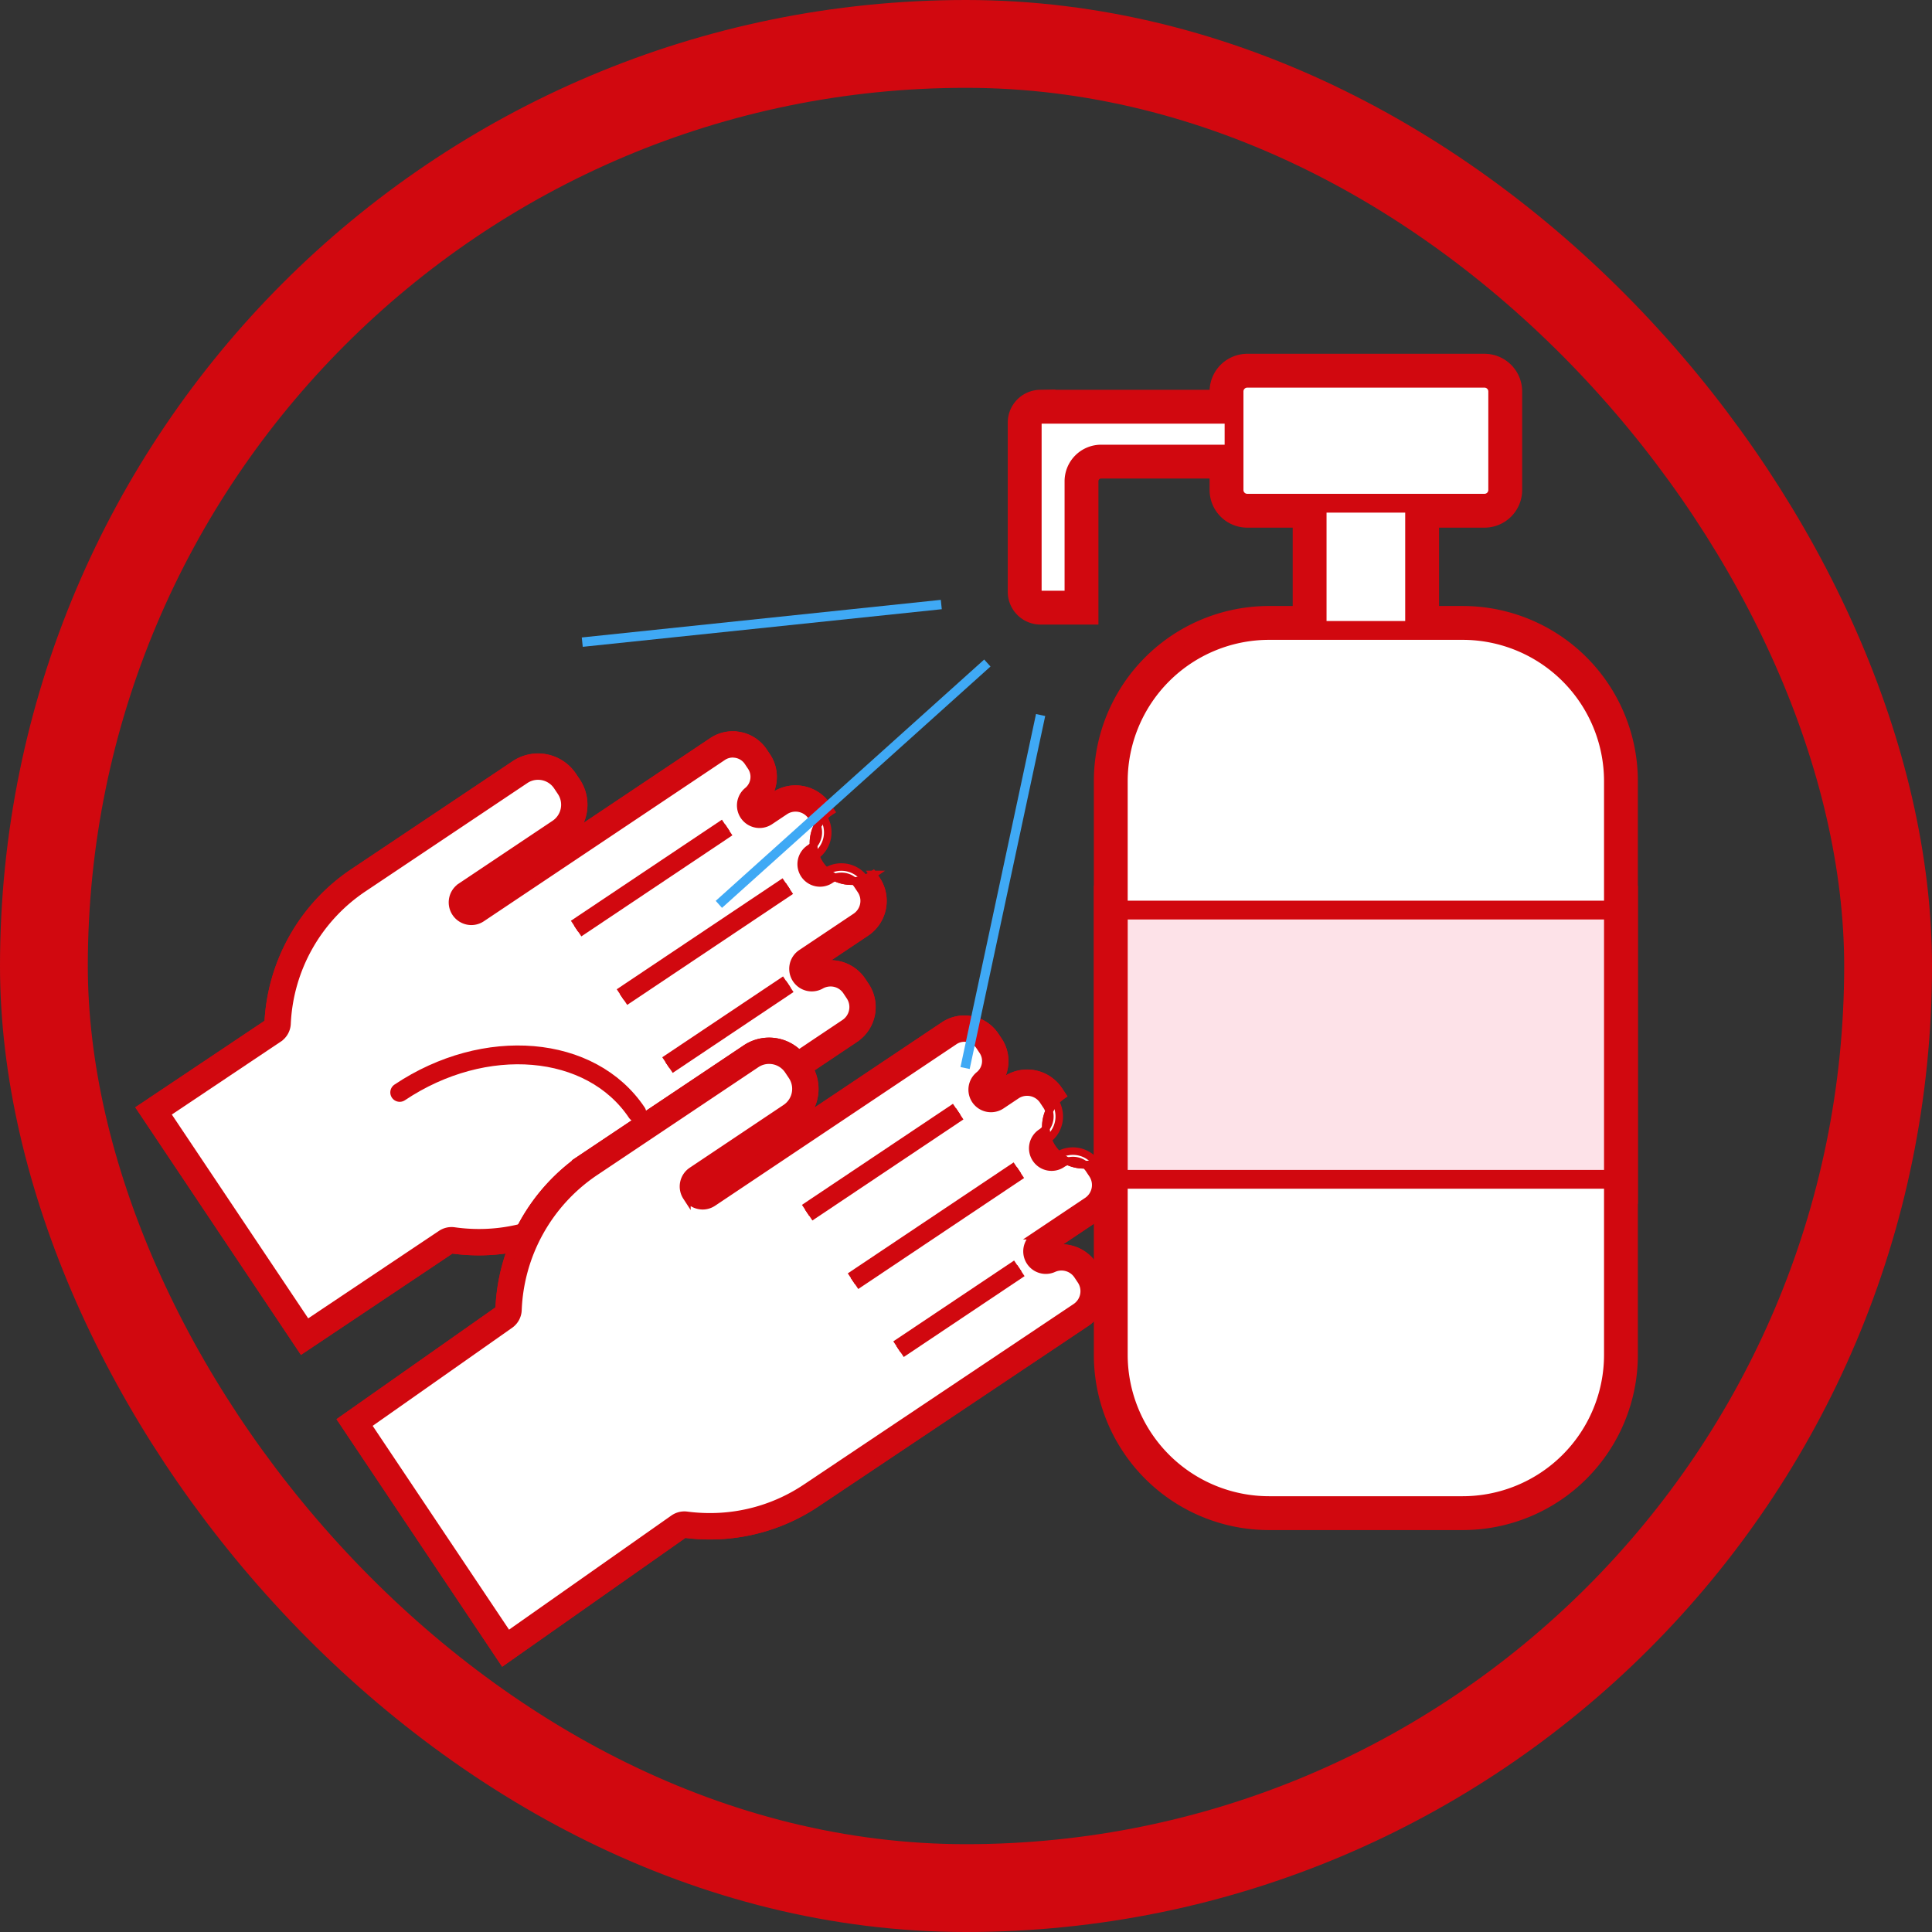 <?xml version="1.0" encoding="UTF-8"?>
<svg xmlns="http://www.w3.org/2000/svg" width="220" height="220" viewBox="0 0 220 220">
  <rect x="0" y="0" width="220" height="220" fill="#333333" stroke="none"/>
  <g id="covid_staff04" transform="translate(-2823.893 -793.294)">
    <g id="グループ_287" data-name="グループ 287" transform="translate(-168.102 18.596)">
      <g id="グループ_254" data-name="グループ 254">
        <g id="グループ_245" data-name="グループ 245">
          <g id="グループ_241" data-name="グループ 241">
            <g id="グループ_239" data-name="グループ 239">
              <path id="パス_1929" data-name="パス 1929" d="M3009.479,901.208l13.654-9.136a1.07,1.07,0,0,0,.473-.834,20.7,20.7,0,0,1,9.182-16.282l18.429-12.332a3.644,3.644,0,0,1,2.038-.619,3.686,3.686,0,0,1,3.074,1.632l.442.66a3.7,3.7,0,0,1-1.013,5.113l-10.7,7.161a1.058,1.058,0,0,0-.457.7,1.071,1.071,0,0,0,.179.814,1.1,1.1,0,0,0,.9.461,1.051,1.051,0,0,0,.584-.176l27.451-18.371a3.138,3.138,0,0,1,4.34.859l.388.584a3.143,3.143,0,0,1-.636,4.148,1.071,1.071,0,0,0,1.273,1.719l1.7-1.136a3.275,3.275,0,0,1,4.525.9l.4.6a3.265,3.265,0,0,1-.9,4.523,1.071,1.071,0,0,0,1.191,1.781,3.228,3.228,0,0,1,1.8-.547,3.264,3.264,0,0,1,2.721,1.443l.4.6a3.264,3.264,0,0,1-.9,4.523l-6.192,4.145a1.07,1.07,0,0,0,1.123,1.821,3.283,3.283,0,0,1,1.612-.424,3.238,3.238,0,0,1,2.7,1.428l.4.6a3.266,3.266,0,0,1-.9,4.524l-30.748,20.577a20.621,20.621,0,0,1-11.51,3.481,21.3,21.3,0,0,1-2.952-.207,1.25,1.25,0,0,0-.149-.01,1.079,1.079,0,0,0-.6.181l-16.138,10.8Z" fill="#fff"></path>
            </g>
            <g id="グループ_240" data-name="グループ 240">
              <path id="パス_1930" data-name="パス 1930" d="M3075.44,860.541a2.063,2.063,0,0,1,1.721.909l.39.583a2.066,2.066,0,0,1-.425,2.723,2.142,2.142,0,0,0,2.546,3.439l1.7-1.136a2.167,2.167,0,0,1,1.207-.366,2.194,2.194,0,0,1,1.831.968l.4.6a2.193,2.193,0,0,1-.6,3.038,2.142,2.142,0,1,0,2.382,3.56,2.161,2.161,0,0,1,1.208-.366,2.195,2.195,0,0,1,1.831.968l.4.6a2.192,2.192,0,0,1-.6,3.038l-6.192,4.144a2.142,2.142,0,0,0,2.246,3.644,2.2,2.2,0,0,1,1.084-.286,2.165,2.165,0,0,1,1.808.954l.4.6a2.2,2.2,0,0,1-.6,3.039L3057.6,911.656l-.176.118a19.561,19.561,0,0,1-10.914,3.3,20.292,20.292,0,0,1-2.8-.2,2.135,2.135,0,0,0-1.488.341l-15.248,10.2-16.007-23.92,12.763-8.541a2.144,2.144,0,0,0,.948-1.668,19.632,19.632,0,0,1,8.708-15.449l.529-.354,17.9-11.978a2.583,2.583,0,0,1,1.442-.437,2.618,2.618,0,0,1,2.185,1.156l.442.661a2.629,2.629,0,0,1-.719,3.627l-10.7,7.16a2.154,2.154,0,0,0,1.2,3.937,2.126,2.126,0,0,0,1.188-.362l27.453-18.37a2.03,2.03,0,0,1,1.133-.344h0m0-2.141a4.158,4.158,0,0,0-2.324.7l-27.452,18.371-.011-.016,10.7-7.16a4.771,4.771,0,0,0,1.308-6.6l-.442-.66a4.767,4.767,0,0,0-6.6-1.308l-17.9,11.978h0l-.53.354a21.908,21.908,0,0,0-9.655,17.117l-14.543,9.732,18.389,27.48L3043.411,917a22.481,22.481,0,0,0,3.1.216,21.677,21.677,0,0,0,12.1-3.661l.177-.119h0l30.571-20.458a4.344,4.344,0,0,0,1.191-6.009l-.4-.6a4.337,4.337,0,0,0-5.727-1.341l6.192-4.144a4.344,4.344,0,0,0,1.191-6.009l-.4-.6a4.332,4.332,0,1,1-4.818-7.2l-.4-.6a4.344,4.344,0,0,0-6.009-1.191l-1.7,1.136a4.2,4.2,0,0,0,.851-5.573l-.391-.583a4.2,4.2,0,0,0-3.5-1.859Z" fill="#d1080f"></path>
            </g>
          </g>
          <g id="グループ_242" data-name="グループ 242">
            <line id="線_100" data-name="線 100" x1="13.758" y2="9.207" transform="translate(3068.001 886.774)" fill="none" stroke="#d1080f" stroke-miterlimit="10" stroke-width="2.142"></line>
          </g>
          <g id="グループ_243" data-name="グループ 243">
            <line id="線_101" data-name="線 101" x1="17.198" y2="11.509" transform="translate(3057.599 868.928)" fill="none" stroke="#d1080f" stroke-miterlimit="10" stroke-width="2.142"></line>
          </g>
          <g id="グループ_244" data-name="グループ 244">
            <line id="線_102" data-name="線 102" x1="18.886" y2="12.638" transform="translate(3062.82 875.6)" fill="none" stroke="#d1080f" stroke-miterlimit="10" stroke-width="2.142"></line>
          </g>
          <path id="パス_1931" data-name="パス 1931" d="M3037.51,899.093c9.713-6.5,21.8-5.47,27,2.3" fill="none" stroke="#d1080f" stroke-linecap="round" stroke-linejoin="round" stroke-width="2.142" fill-rule="evenodd"></path>
        </g>
        <g id="グループ_253" data-name="グループ 253">
          <g id="グループ_249" data-name="グループ 249">
            <g id="グループ_246" data-name="グループ 246">
              <path id="パス_1932" data-name="パス 1932" d="M3009.479,901.208l13.654-9.136a1.07,1.07,0,0,0,.473-.834,20.7,20.7,0,0,1,9.182-16.282l18.429-12.332a3.644,3.644,0,0,1,2.038-.619,3.686,3.686,0,0,1,3.074,1.632l.442.66a3.7,3.7,0,0,1-1.013,5.113l-10.7,7.161a1.058,1.058,0,0,0-.457.7,1.071,1.071,0,0,0,.179.814,1.1,1.1,0,0,0,.9.461,1.051,1.051,0,0,0,.584-.176l27.451-18.371a3.138,3.138,0,0,1,4.34.859l.388.584a3.143,3.143,0,0,1-.636,4.148,1.071,1.071,0,0,0,1.273,1.719l1.7-1.136a3.275,3.275,0,0,1,4.525.9l.4.6a3.265,3.265,0,0,1-.9,4.523,1.071,1.071,0,0,0,1.191,1.781,3.228,3.228,0,0,1,1.8-.547,3.264,3.264,0,0,1,2.721,1.443l.4.6a3.264,3.264,0,0,1-.9,4.523l-6.192,4.145a1.07,1.07,0,0,0,1.123,1.821,3.283,3.283,0,0,1,1.612-.424,3.238,3.238,0,0,1,2.7,1.428l.4.6a3.266,3.266,0,0,1-.9,4.524l-30.748,20.577a20.621,20.621,0,0,1-11.51,3.481,21.3,21.3,0,0,1-2.952-.207,1.25,1.25,0,0,0-.149-.01,1.079,1.079,0,0,0-.6.181l-16.138,10.8Z" fill="none" stroke="#d1080f" stroke-width="0.857"></path>
            </g>
            <g id="グループ_247" data-name="グループ 247">
              <path id="パス_1933" data-name="パス 1933" d="M3091.81,874.873l-.4-.6a4.332,4.332,0,1,1-4.818-7.2l-.4-.6a4.344,4.344,0,0,0-6.009-1.191l-1.7,1.136a4.2,4.2,0,0,0,.851-5.573l-.391-.583a4.21,4.21,0,0,0-5.824-1.154l-27.452,18.371-.011-.016,10.7-7.16a4.771,4.771,0,0,0,1.308-6.6l-.442-.66a4.77,4.77,0,0,0-6.6-1.308l-17.9,11.978h0l-.53.354a21.908,21.908,0,0,0-9.655,17.117l-14.543,9.732,18.389,27.48L3043.411,917a21.8,21.8,0,0,0,15.206-3.445l.177-.119h0l30.571-20.458a4.344,4.344,0,0,0,1.191-6.009l-.4-.6a4.332,4.332,0,0,0-5.727-1.341l6.192-4.144A4.344,4.344,0,0,0,3091.81,874.873Z" fill="none" stroke="#d1080f" stroke-width="0.857"></path>
            </g>
            <g id="グループ_248" data-name="グループ 248">
              <path id="パス_1934" data-name="パス 1934" d="M3075.44,860.541a2.063,2.063,0,0,1,1.721.909l.39.583a2.066,2.066,0,0,1-.425,2.723,2.142,2.142,0,0,0,2.546,3.439l1.7-1.136a2.167,2.167,0,0,1,1.207-.366,2.194,2.194,0,0,1,1.831.968l.4.6a2.193,2.193,0,0,1-.6,3.038,2.142,2.142,0,1,0,2.382,3.56,2.161,2.161,0,0,1,1.208-.366,2.195,2.195,0,0,1,1.831.968l.4.6a2.192,2.192,0,0,1-.6,3.038l-6.192,4.144a2.142,2.142,0,0,0,2.246,3.644,2.2,2.2,0,0,1,1.084-.286,2.165,2.165,0,0,1,1.808.954l.4.6a2.2,2.2,0,0,1-.6,3.039L3057.6,911.656l-.176.118a19.561,19.561,0,0,1-10.914,3.3,20.292,20.292,0,0,1-2.8-.2,2.135,2.135,0,0,0-1.488.341l-15.248,10.2-16.007-23.92,12.763-8.541a2.144,2.144,0,0,0,.948-1.668,19.632,19.632,0,0,1,8.708-15.449l.529-.354,17.9-11.978a2.583,2.583,0,0,1,1.442-.437,2.618,2.618,0,0,1,2.185,1.156l.442.661a2.629,2.629,0,0,1-.719,3.627l-10.7,7.16a2.154,2.154,0,0,0,1.2,3.937,2.126,2.126,0,0,0,1.188-.362l27.453-18.37a2.03,2.03,0,0,1,1.133-.344h0m0-2.141a4.158,4.158,0,0,0-2.324.7l-27.452,18.371-.011-.016,10.7-7.16a4.771,4.771,0,0,0,1.308-6.6l-.442-.66a4.767,4.767,0,0,0-6.6-1.308l-17.9,11.978h0l-.53.354a21.908,21.908,0,0,0-9.655,17.117l-14.543,9.732,18.389,27.48L3043.411,917a22.481,22.481,0,0,0,3.1.216,21.677,21.677,0,0,0,12.1-3.661l.177-.119h0l30.571-20.458a4.344,4.344,0,0,0,1.191-6.009l-.4-.6a4.337,4.337,0,0,0-5.727-1.341l6.192-4.144a4.344,4.344,0,0,0,1.191-6.009l-.4-.6a4.332,4.332,0,1,1-4.818-7.2l-.4-.6a4.344,4.344,0,0,0-6.009-1.191l-1.7,1.136a4.2,4.2,0,0,0,.851-5.573l-.391-.583a4.2,4.2,0,0,0-3.5-1.859Z" fill="none" stroke="#d1080f" stroke-width="0.857"></path>
            </g>
          </g>
          <g id="グループ_250" data-name="グループ 250">
            <line id="線_103" data-name="線 103" x1="13.758" y2="9.207" transform="translate(3068.001 886.774)" fill="none" stroke="#d1080f" stroke-width="0.857"></line>
            <line id="線_104" data-name="線 104" x1="13.758" y2="9.207" transform="translate(3068.001 886.774)" fill="none" stroke="#d1080f" stroke-width="0.857"></line>
          </g>
          <g id="グループ_251" data-name="グループ 251">
            <line id="線_105" data-name="線 105" x1="17.198" y2="11.509" transform="translate(3057.599 868.928)" fill="none" stroke="#d1080f" stroke-width="0.857"></line>
            <line id="線_106" data-name="線 106" x1="17.198" y2="11.509" transform="translate(3057.599 868.928)" fill="none" stroke="#d1080f" stroke-width="0.857"></line>
          </g>
          <g id="グループ_252" data-name="グループ 252">
            <line id="線_107" data-name="線 107" x1="18.886" y2="12.638" transform="translate(3062.82 875.6)" fill="none" stroke="#d1080f" stroke-width="0.857"></line>
            <line id="線_108" data-name="線 108" x1="18.886" y2="12.638" transform="translate(3062.82 875.6)" fill="none" stroke="#d1080f" stroke-width="0.857"></line>
          </g>
          <path id="パス_1935" data-name="パス 1935" d="M3037.51,899.093c9.713-6.5,21.8-5.47,27,2.3" fill="none" stroke="#d1080f" stroke-width="0.857"></path>
        </g>
      </g>
      <g id="グループ_270" data-name="グループ 270">
        <g id="グループ_261" data-name="グループ 261">
          <g id="グループ_257" data-name="グループ 257">
            <g id="グループ_255" data-name="グループ 255">
              <path id="パス_1936" data-name="パス 1936" d="M3032.367,936.684l17.081-12.009a1.069,1.069,0,0,0,.454-.832,20.945,20.945,0,0,1,9.2-16.537l18.427-12.332a3.7,3.7,0,0,1,5.114,1.014l.442.66a3.7,3.7,0,0,1-1.015,5.113l-10.7,7.16a1.071,1.071,0,0,0-.295,1.484,1.133,1.133,0,0,0,.7.48,1.245,1.245,0,0,0,.251.025,1.026,1.026,0,0,0,.57-.16l27.489-18.4a3.1,3.1,0,0,1,1.729-.524,3.129,3.129,0,0,1,2.61,1.384l.391.583a3.147,3.147,0,0,1-.638,4.148,1.071,1.071,0,0,0,1.272,1.72l1.7-1.136a3.224,3.224,0,0,1,1.8-.547,3.263,3.263,0,0,1,2.721,1.443l.4.6a3.272,3.272,0,0,1-.9,4.524,1.071,1.071,0,1,0,1.191,1.78,3.229,3.229,0,0,1,1.8-.547,3.265,3.265,0,0,1,2.722,1.444l.4.6a3.275,3.275,0,0,1-.9,4.524l-5.9,3.949a1.071,1.071,0,0,0,.6,1.961,1.053,1.053,0,0,0,.439-.1,3.274,3.274,0,0,1,4.048,1.146l.4.6a3.274,3.274,0,0,1-.9,4.523l-30.748,20.576a20.625,20.625,0,0,1-11.515,3.484,21.353,21.353,0,0,1-2.754-.18,1.083,1.083,0,0,0-.139-.009,1.065,1.065,0,0,0-.616.2l-19.743,13.879Z" fill="#fff"></path>
            </g>
            <g id="グループ_256" data-name="グループ 256">
              <path id="パス_1937" data-name="パス 1937" d="M3101.809,892.9a2.061,2.061,0,0,1,1.72.91l.39.583a2.065,2.065,0,0,1-.425,2.723,2.141,2.141,0,0,0,2.546,3.438l1.7-1.136a2.16,2.16,0,0,1,1.207-.365,2.193,2.193,0,0,1,1.83.967l.4.6a2.2,2.2,0,0,1-.6,3.038,2.142,2.142,0,1,0,2.382,3.56,2.167,2.167,0,0,1,1.208-.366,2.194,2.194,0,0,1,1.83.968l.4.6a2.194,2.194,0,0,1-.6,3.039l-5.9,3.95a2.141,2.141,0,0,0,2.071,3.732,2.2,2.2,0,0,1,2.719.765l.4.6a2.192,2.192,0,0,1-.6,3.038l-23.02,15.405-7.728,5.172a19.564,19.564,0,0,1-10.919,3.3,20.3,20.3,0,0,1-2.617-.171,2.141,2.141,0,0,0-1.509.372l-18.846,13.249-16.006-23.919,16.225-11.407a2.142,2.142,0,0,0,.908-1.665,19.871,19.871,0,0,1,8.721-15.69l3.327-2.226,15.1-10.106a2.583,2.583,0,0,1,1.442-.437,2.621,2.621,0,0,1,2.186,1.156l.441.66a2.628,2.628,0,0,1-.718,3.628l-10.7,7.16a2.142,2.142,0,0,0-.592,2.966l.032.049a2.144,2.144,0,0,0,1.364.914A2.2,2.2,0,0,0,3072,912a2.138,2.138,0,0,0,1.191-.362l27.489-18.395a2.03,2.03,0,0,1,1.134-.344h0m0-2.141a4.17,4.17,0,0,0-2.325.705L3072,909.86l-.032-.049,10.7-7.16a4.771,4.771,0,0,0,1.307-6.6l-.442-.66a4.767,4.767,0,0,0-6.6-1.308l-15.1,10.106-3.327,2.226a21.913,21.913,0,0,0-9.67,17.383L3030.9,936.41l18.389,27.48,20.639-14.51a22.368,22.368,0,0,0,2.894.188,21.692,21.692,0,0,0,12.11-3.664l7.728-5.171,23.02-15.4a4.344,4.344,0,0,0,1.191-6.009l-.4-.6a4.34,4.34,0,0,0-5.378-1.526l5.9-3.95a4.345,4.345,0,0,0,1.19-6.01l-.4-.6a4.332,4.332,0,0,1-4.818-7.2l-.4-.6a4.341,4.341,0,0,0-6.009-1.191l-1.7,1.136a4.2,4.2,0,0,0,.85-5.574l-.39-.582a4.2,4.2,0,0,0-3.5-1.86Z" fill="#d1080f"></path>
            </g>
          </g>
          <g id="グループ_258" data-name="グループ 258">
            <line id="線_109" data-name="線 109" x1="13.758" y2="9.207" transform="translate(3094.311 919.125)" fill="none" stroke="#d1080f" stroke-miterlimit="10" stroke-width="2.142"></line>
          </g>
          <g id="グループ_259" data-name="グループ 259">
            <line id="線_110" data-name="線 110" x1="17.198" y2="11.509" transform="translate(3083.908 901.279)" fill="none" stroke="#d1080f" stroke-miterlimit="10" stroke-width="2.142"></line>
          </g>
          <g id="グループ_260" data-name="グループ 260">
            <line id="線_111" data-name="線 111" x1="18.886" y2="12.638" transform="translate(3089.129 907.951)" fill="none" stroke="#d1080f" stroke-miterlimit="10" stroke-width="2.142"></line>
          </g>
        </g>
        <g id="グループ_269" data-name="グループ 269">
          <g id="グループ_265" data-name="グループ 265">
            <g id="グループ_262" data-name="グループ 262">
              <path id="パス_1938" data-name="パス 1938" d="M3032.367,936.684l17.081-12.009a1.069,1.069,0,0,0,.454-.832,20.945,20.945,0,0,1,9.2-16.537l18.427-12.332a3.7,3.7,0,0,1,5.114,1.014l.442.66a3.7,3.7,0,0,1-1.015,5.113l-10.7,7.16a1.071,1.071,0,0,0-.295,1.484,1.133,1.133,0,0,0,.7.48,1.245,1.245,0,0,0,.251.025,1.026,1.026,0,0,0,.57-.16l27.489-18.4a3.1,3.1,0,0,1,1.729-.524,3.129,3.129,0,0,1,2.61,1.384l.391.583a3.147,3.147,0,0,1-.638,4.148,1.071,1.071,0,0,0,1.272,1.72l1.7-1.136a3.224,3.224,0,0,1,1.8-.547,3.263,3.263,0,0,1,2.721,1.443l.4.6a3.272,3.272,0,0,1-.9,4.524,1.071,1.071,0,1,0,1.191,1.78,3.229,3.229,0,0,1,1.8-.547,3.265,3.265,0,0,1,2.722,1.444l.4.6a3.275,3.275,0,0,1-.9,4.524l-5.9,3.949a1.071,1.071,0,0,0,.6,1.961,1.053,1.053,0,0,0,.439-.1,3.274,3.274,0,0,1,4.048,1.146l.4.6a3.274,3.274,0,0,1-.9,4.523l-30.748,20.576a20.625,20.625,0,0,1-11.515,3.484,21.353,21.353,0,0,1-2.754-.18,1.083,1.083,0,0,0-.139-.009,1.065,1.065,0,0,0-.616.2l-19.743,13.879Z" fill="none" stroke="#d1080f" stroke-width="0.857"></path>
            </g>
            <g id="グループ_263" data-name="グループ 263">
              <path id="パス_1939" data-name="パス 1939" d="M3118.178,907.232l-.4-.6a4.332,4.332,0,0,1-4.818-7.2l-.4-.6a4.344,4.344,0,0,0-6.009-1.191l-1.7,1.136a4.2,4.2,0,0,0,.85-5.574l-.39-.582a4.212,4.212,0,0,0-5.825-1.155L3072,909.86l-.032-.049,10.7-7.16a4.771,4.771,0,0,0,1.307-6.6l-.442-.66a4.77,4.77,0,0,0-6.6-1.308l-15.1,10.106-3.327,2.226a21.913,21.913,0,0,0-9.67,17.383L3030.9,936.41l18.389,27.48,20.639-14.51a21.8,21.8,0,0,0,15-3.476l7.728-5.171,23.02-15.4a4.344,4.344,0,0,0,1.191-6.009l-.4-.6a4.337,4.337,0,0,0-5.378-1.526l5.9-3.95A4.345,4.345,0,0,0,3118.178,907.232Z" fill="none" stroke="#d1080f" stroke-width="0.857"></path>
            </g>
            <g id="グループ_264" data-name="グループ 264">
              <path id="パス_1940" data-name="パス 1940" d="M3101.809,892.9a2.061,2.061,0,0,1,1.72.91l.39.583a2.065,2.065,0,0,1-.425,2.723,2.141,2.141,0,0,0,2.546,3.438l1.7-1.136a2.16,2.16,0,0,1,1.207-.365,2.193,2.193,0,0,1,1.83.967l.4.6a2.2,2.2,0,0,1-.6,3.038,2.142,2.142,0,1,0,2.382,3.56,2.167,2.167,0,0,1,1.208-.366,2.194,2.194,0,0,1,1.83.968l.4.6a2.194,2.194,0,0,1-.6,3.039l-5.9,3.95a2.141,2.141,0,0,0,2.071,3.732,2.2,2.2,0,0,1,2.719.765l.4.6a2.192,2.192,0,0,1-.6,3.038l-23.02,15.405-7.728,5.172a19.564,19.564,0,0,1-10.919,3.3,20.3,20.3,0,0,1-2.617-.171,2.141,2.141,0,0,0-1.509.372l-18.846,13.249-16.006-23.919,16.225-11.407a2.142,2.142,0,0,0,.908-1.665,19.871,19.871,0,0,1,8.721-15.69l3.327-2.226,15.1-10.106a2.583,2.583,0,0,1,1.442-.437,2.621,2.621,0,0,1,2.186,1.156l.441.66a2.628,2.628,0,0,1-.718,3.628l-10.7,7.16a2.142,2.142,0,0,0-.592,2.966l.032.049a2.144,2.144,0,0,0,1.364.914A2.2,2.2,0,0,0,3072,912a2.138,2.138,0,0,0,1.191-.362l27.489-18.395a2.03,2.03,0,0,1,1.134-.344h0m0-2.141a4.17,4.17,0,0,0-2.325.705L3072,909.86l-.032-.049,10.7-7.16a4.771,4.771,0,0,0,1.307-6.6l-.442-.66a4.767,4.767,0,0,0-6.6-1.308l-15.1,10.106-3.327,2.226a21.913,21.913,0,0,0-9.67,17.383L3030.9,936.41l18.389,27.48,20.639-14.51a22.368,22.368,0,0,0,2.894.188,21.692,21.692,0,0,0,12.11-3.664l7.728-5.171,23.02-15.4a4.344,4.344,0,0,0,1.191-6.009l-.4-.6a4.34,4.34,0,0,0-5.378-1.526l5.9-3.95a4.345,4.345,0,0,0,1.19-6.01l-.4-.6a4.332,4.332,0,0,1-4.818-7.2l-.4-.6a4.341,4.341,0,0,0-6.009-1.191l-1.7,1.136a4.2,4.2,0,0,0,.85-5.574l-.39-.582a4.2,4.2,0,0,0-3.5-1.86Z" fill="none" stroke="#d1080f" stroke-width="0.857"></path>
            </g>
          </g>
          <g id="グループ_266" data-name="グループ 266">
            <line id="線_112" data-name="線 112" x1="13.758" y2="9.207" transform="translate(3094.311 919.125)" fill="none" stroke="#d1080f" stroke-width="0.857"></line>
            <line id="線_113" data-name="線 113" x1="13.758" y2="9.207" transform="translate(3094.311 919.125)" fill="none" stroke="#d1080f" stroke-width="0.857"></line>
          </g>
          <g id="グループ_267" data-name="グループ 267">
            <line id="線_114" data-name="線 114" x1="17.198" y2="11.509" transform="translate(3083.908 901.279)" fill="none" stroke="#d1080f" stroke-width="0.857"></line>
            <line id="線_115" data-name="線 115" x1="17.198" y2="11.509" transform="translate(3083.908 901.279)" fill="none" stroke="#d1080f" stroke-width="0.857"></line>
          </g>
          <g id="グループ_268" data-name="グループ 268">
            <line id="線_116" data-name="線 116" x1="18.886" y2="12.638" transform="translate(3089.129 907.951)" fill="none" stroke="#d1080f" stroke-width="0.857"></line>
            <line id="線_117" data-name="線 117" x1="18.886" y2="12.638" transform="translate(3089.129 907.951)" fill="none" stroke="#d1080f" stroke-width="0.857"></line>
          </g>
        </g>
      </g>
      <g id="グループ_285" data-name="グループ 285" transform="translate(-19 10)">
        <g id="グループ_277" data-name="グループ 277">
          <g id="グループ_271" data-name="グループ 271">
            <path id="パス_1941" data-name="パス 1941" d="M3129.455,833.035a.948.948,0,0,1-.919-.973V812.839a.959.959,0,0,1,.919-.972h43.9a.958.958,0,0,1,.918.972v3.568h-37.918a3.091,3.091,0,0,0-3.06,3.114v13.514Z" fill="none" stroke="#d1080f" stroke-width="3.426"></path>
            <path id="パス_1942" data-name="パス 1942" d="M3173.2,812.938v2.4h-36.847a4.163,4.163,0,0,0-4.132,4.185v12.443h-2.615V812.938H3173.2m.152-2.142h-43.9a2.023,2.023,0,0,0-1.989,2.044v19.222a2.022,2.022,0,0,0,1.989,2.043h4.909V819.521a2.023,2.023,0,0,1,1.99-2.044h38.989V812.84a2.023,2.023,0,0,0-1.99-2.044Z" fill="none" stroke="#d1080f" stroke-width="3.426"></path>
          </g>
          <g id="グループ_272" data-name="グループ 272">
            <rect id="長方形_227" data-name="長方形 227" width="11.1" height="26.23" transform="translate(3160.979 817.686)" fill="none" stroke="#d1080f" stroke-width="3.426"></rect>
            <path id="パス_1943" data-name="パス 1943" d="M3171.008,818.757v24.088h-8.957V818.757h8.957m2.142-2.142h-13.24v28.372h13.24V816.615Z" fill="none" stroke="#d1080f" stroke-width="3.426"></path>
          </g>
          <g id="グループ_273" data-name="グループ 273">
            <path id="長方形_228" data-name="長方形 228" d="M17.164,0H39.219A17.163,17.163,0,0,1,56.382,17.163V82.495A17.164,17.164,0,0,1,39.218,99.659H17.163A17.163,17.163,0,0,1,0,82.5V17.164A17.164,17.164,0,0,1,17.164,0Z" transform="translate(3138.339 836.487)" fill="none" stroke="#d1080f" stroke-width="3.426"></path>
            <path id="パス_1944" data-name="パス 1944" d="M3177.557,837.558a16.11,16.11,0,0,1,16.092,16.092v65.333a16.11,16.11,0,0,1-16.092,16.092H3155.5a16.111,16.111,0,0,1-16.093-16.092V853.65a16.111,16.111,0,0,1,16.093-16.092h22.054m0-2.141H3155.5a18.233,18.233,0,0,0-18.234,18.233v65.333a18.234,18.234,0,0,0,18.234,18.234h22.054a18.235,18.235,0,0,0,18.234-18.234V853.65a18.234,18.234,0,0,0-18.234-18.233Z" fill="none" stroke="#d1080f" stroke-width="3.426"></path>
          </g>
          <g id="グループ_274" data-name="グループ 274">
            <path id="長方形_229" data-name="長方形 229" d="M1.5,0H28.526a1.5,1.5,0,0,1,1.5,1.5V12.734a1.5,1.5,0,0,1-1.5,1.5H1.5a1.5,1.5,0,0,1-1.5-1.5V1.5A1.5,1.5,0,0,1,1.5,0Z" transform="translate(3151.517 807.769)" fill="none" stroke="#d1080f" stroke-width="3.426"></path>
            <path id="パス_1945" data-name="パス 1945" d="M3180.043,808.84a.435.435,0,0,1,.429.428V820.5a.435.435,0,0,1-.429.429h-27.027a.435.435,0,0,1-.428-.429V809.268a.434.434,0,0,1,.428-.428h27.027m0-2.142h-27.027a2.578,2.578,0,0,0-2.57,2.57V820.5a2.578,2.578,0,0,0,2.57,2.57h27.027a2.577,2.577,0,0,0,2.57-2.57V809.268a2.578,2.578,0,0,0-2.57-2.57Z" fill="none" stroke="#d1080f" stroke-width="3.426"></path>
          </g>
          <g id="グループ_276" data-name="グループ 276">
            <rect id="長方形_230" data-name="長方形 230" width="56.382" height="30.661" transform="translate(3138.339 868.328)" fill="none" stroke="#d1080f" stroke-width="3.426"></rect>
            <g id="グループ_275" data-name="グループ 275">
              <path id="パス_1946" data-name="パス 1946" d="M3193.649,869.4v28.52H3139.41V869.4h54.239m2.142-2.141h-58.522v32.8h58.522v-32.8Z" fill="none" stroke="#d1080f" stroke-width="3.426"></path>
            </g>
          </g>
        </g>
        <g id="グループ_284" data-name="グループ 284">
          <g id="グループ_278" data-name="グループ 278">
            <path id="パス_1947" data-name="パス 1947" d="M3129.455,833.035a.948.948,0,0,1-.919-.973V812.839a.959.959,0,0,1,.919-.972h43.9a.958.958,0,0,1,.918.972v3.568h-37.918a3.091,3.091,0,0,0-3.06,3.114v13.514Z" fill="#fff"></path>
            <path id="パス_1948" data-name="パス 1948" d="M3173.2,812.938v2.4h-36.847a4.163,4.163,0,0,0-4.132,4.185v12.443h-2.615V812.938H3173.2m.152-2.142h-43.9a2.023,2.023,0,0,0-1.989,2.044v19.222a2.022,2.022,0,0,0,1.989,2.043h4.909V819.521a2.023,2.023,0,0,1,1.99-2.044h38.989V812.84a2.023,2.023,0,0,0-1.99-2.044Z" fill="#d1080f"></path>
          </g>
          <g id="グループ_279" data-name="グループ 279">
            <rect id="長方形_231" data-name="長方形 231" width="11.1" height="26.23" transform="translate(3160.979 817.686)" fill="#fff"></rect>
            <path id="パス_1949" data-name="パス 1949" d="M3171.008,818.757v24.088h-8.957V818.757h8.957m2.142-2.142h-13.24v28.372h13.24V816.615Z" fill="#d1080f"></path>
          </g>
          <g id="グループ_280" data-name="グループ 280">
            <path id="長方形_232" data-name="長方形 232" d="M17.164,0H39.219A17.163,17.163,0,0,1,56.382,17.163V82.495A17.164,17.164,0,0,1,39.218,99.659H17.163A17.163,17.163,0,0,1,0,82.5V17.164A17.164,17.164,0,0,1,17.164,0Z" transform="translate(3138.339 836.487)" fill="#fff"></path>
            <path id="パス_1950" data-name="パス 1950" d="M3177.557,837.558a16.11,16.11,0,0,1,16.092,16.092v65.333a16.11,16.11,0,0,1-16.092,16.092H3155.5a16.111,16.111,0,0,1-16.093-16.092V853.65a16.111,16.111,0,0,1,16.093-16.092h22.054m0-2.141H3155.5a18.233,18.233,0,0,0-18.234,18.233v65.333a18.234,18.234,0,0,0,18.234,18.234h22.054a18.235,18.235,0,0,0,18.234-18.234V853.65a18.234,18.234,0,0,0-18.234-18.233Z" fill="#d1080f"></path>
          </g>
          <g id="グループ_281" data-name="グループ 281">
            <path id="長方形_233" data-name="長方形 233" d="M1.5,0H28.526a1.5,1.5,0,0,1,1.5,1.5V12.734a1.5,1.5,0,0,1-1.5,1.5H1.5a1.5,1.5,0,0,1-1.5-1.5V1.5A1.5,1.5,0,0,1,1.5,0Z" transform="translate(3151.517 807.769)" fill="#fff"></path>
            <path id="パス_1951" data-name="パス 1951" d="M3180.043,808.84a.435.435,0,0,1,.429.428V820.5a.435.435,0,0,1-.429.429h-27.027a.435.435,0,0,1-.428-.429V809.268a.434.434,0,0,1,.428-.428h27.027m0-2.142h-27.027a2.578,2.578,0,0,0-2.57,2.57V820.5a2.578,2.578,0,0,0,2.57,2.57h27.027a2.577,2.577,0,0,0,2.57-2.57V809.268a2.578,2.578,0,0,0-2.57-2.57Z" fill="#d1080f"></path>
          </g>
          <g id="グループ_283" data-name="グループ 283">
            <rect id="長方形_234" data-name="長方形 234" width="56.382" height="30.661" transform="translate(3138.339 868.328)" fill="#fde2e8"></rect>
            <g id="グループ_282" data-name="グループ 282">
              <path id="パス_1952" data-name="パス 1952" d="M3193.649,869.4v28.52H3139.41V869.4h54.239m2.142-2.141h-58.522v32.8h58.522v-32.8Z" fill="#d1080f"></path>
            </g>
          </g>
        </g>
      </g>
      <g id="グループ_286" data-name="グループ 286" transform="translate(-19 10)">
        <line id="線_118" data-name="線 118" x1="30.572" y2="27.48" transform="translate(3092.853 840.198)" fill="none" stroke="#3fa9f5" stroke-miterlimit="10" stroke-width="1.071"></line>
        <line id="線_119" data-name="線 119" x1="8.601" y2="40.197" transform="translate(3120.89 846.119)" fill="none" stroke="#3fa9f5" stroke-miterlimit="10" stroke-width="1.071"></line>
        <line id="線_120" data-name="線 120" x1="40.883" y2="4.283" transform="translate(3077.298 833.537)" fill="none" stroke="#3fa9f5" stroke-miterlimit="10" stroke-width="1.071"></line>
      </g>
    </g>
    <g id="長方形_235" data-name="長方形 235" transform="translate(2823.893 793.294)" fill="none" stroke="#d1080f" stroke-width="10">
      <rect width="220" height="220" rx="110" stroke="none"></rect>
      <rect x="5" y="5" width="210" height="210" rx="105" fill="none"></rect>
    </g>
  </g>
</svg>
